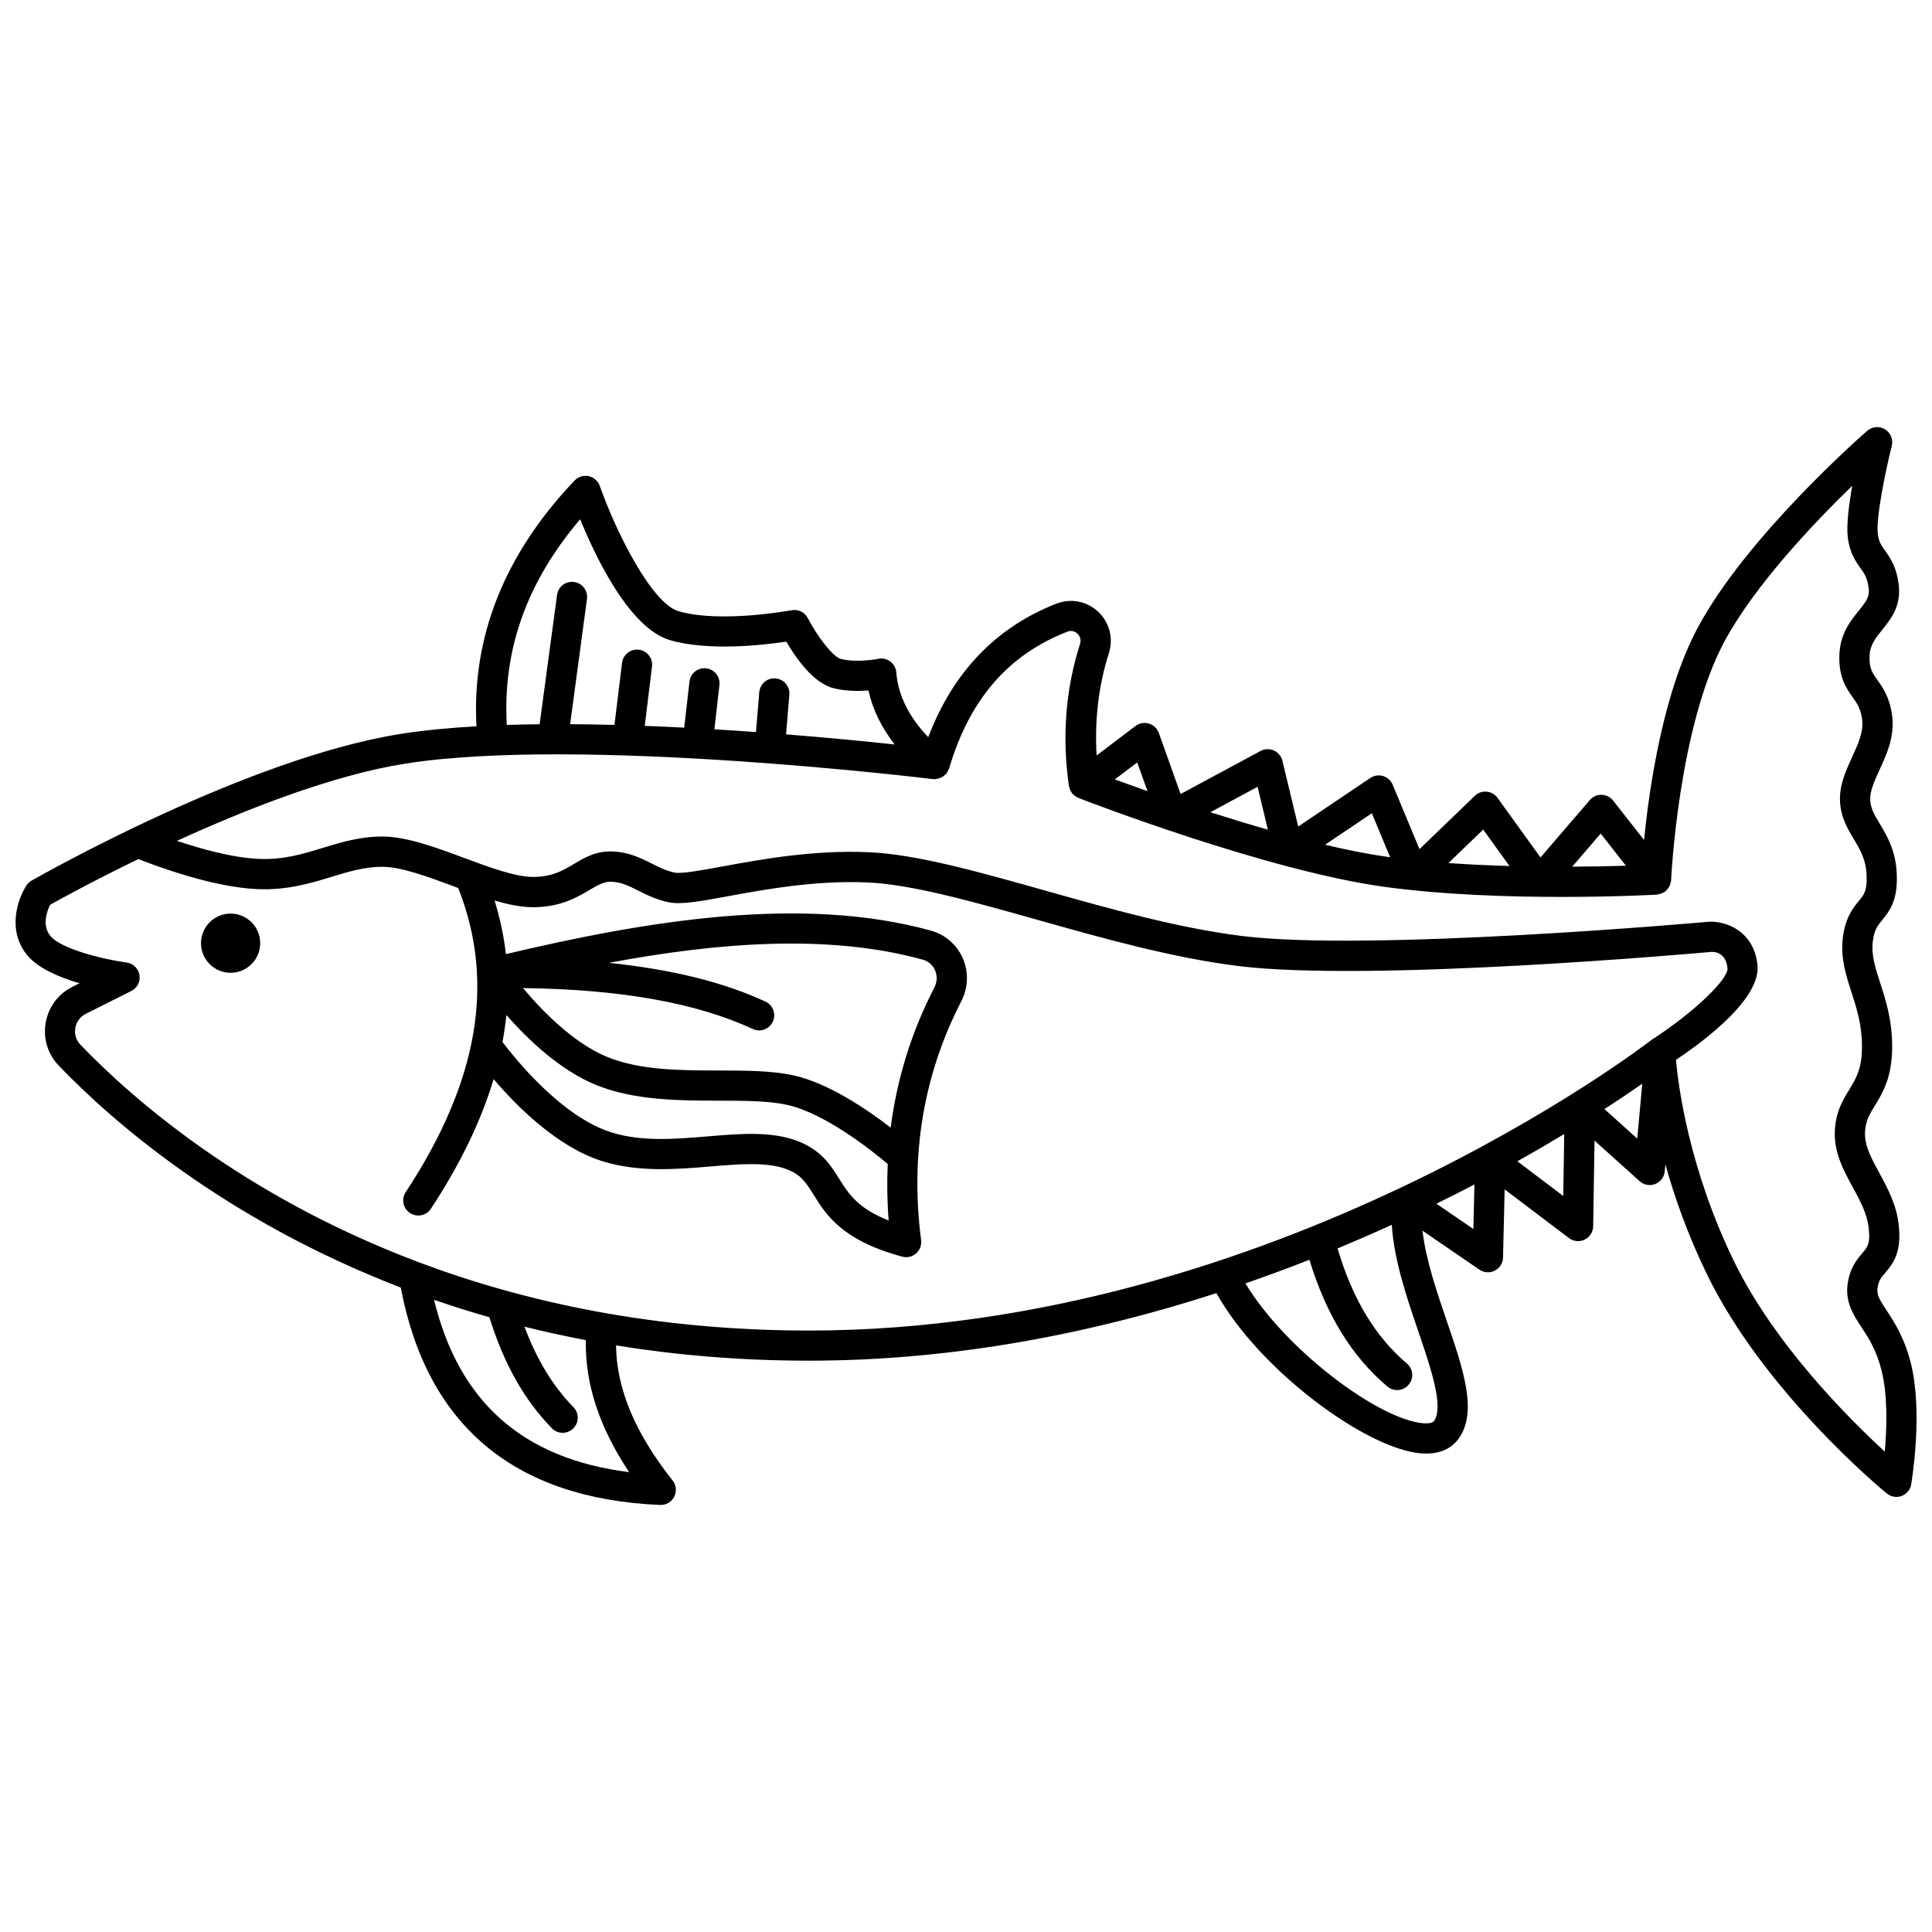 <?xml version="1.0" encoding="UTF-8"?>
<!-- Uploaded to: ICON Repo, www.iconrepo.com, Generator: ICON Repo Mixer Tools -->
<svg width="800px" height="800px" version="1.1" viewBox="144 144 512 512" xmlns="http://www.w3.org/2000/svg">
 <defs>
  <clipPath id="a">
   <path d="m148.09 257h503.81v286h-503.81z"/>
  </clipPath>
 </defs>
 <path d="m205.11 386.11c-4.336 0-7.844 3.516-7.844 7.844 0 4.336 3.516 7.844 7.844 7.844 4.332 0 7.844-3.516 7.844-7.844 0.004-4.332-3.508-7.844-7.844-7.844z"/>
 <g clip-path="url(#a)">
  <path d="m650.39 505.24c-1.68-6.727-4.41-10.887-6.402-13.922-2.043-3.113-2.731-4.289-2.391-6.234 0.32-1.812 0.957-2.555 2.004-3.777 2.391-2.785 4.309-5.66 3.594-12.562-0.562-5.465-3.012-9.957-5.164-13.922-2.129-3.914-3.965-7.289-3.781-10.863 0.156-2.957 1.184-4.633 2.609-6.953 2.043-3.328 4.586-7.465 4.586-15.664 0-7.023-1.688-12.25-3.18-16.863-1.336-4.137-2.394-7.41-1.945-11.035 0.375-3.051 1.254-4.117 2.477-5.602 2.215-2.695 4.035-5.434 3.883-11.75-0.156-6.496-2.578-10.547-4.527-13.801-1.41-2.356-2.426-4.059-2.531-6.305-0.109-2.348 1.148-5.086 2.481-7.984 1.906-4.16 4.07-8.875 3.32-14.441-0.648-4.769-2.461-7.336-3.914-9.398-1.406-1.992-2.18-3.086-2.051-6.344 0.117-2.914 1.547-4.688 3.359-6.926 2.207-2.734 4.957-6.133 4.394-11.574-0.512-4.981-2.25-7.426-3.648-9.395-1.035-1.457-1.664-2.34-1.922-4.438-0.523-4.188 1.992-16.527 3.699-23.328 0.422-1.695-0.297-3.469-1.789-4.387-1.492-0.91-3.398-0.754-4.719 0.395-1.297 1.125-31.828 27.867-44.84 52.043-9.227 17.141-12.902 42.352-14.297 56.391l-8.203-10.438c-0.738-0.941-1.859-1.5-3.055-1.527-1.203-0.066-2.34 0.484-3.117 1.391l-13.074 15.203-11.379-15.785c-0.676-0.941-1.73-1.539-2.883-1.645-1.16-0.117-2.297 0.301-3.133 1.098l-14.672 14.129-7.109-17.078c-0.461-1.105-1.395-1.941-2.543-2.293-1.145-0.348-2.387-0.156-3.383 0.516l-19.102 12.863-4.191-17.43c-0.289-1.207-1.125-2.211-2.254-2.719-1.137-0.504-2.438-0.461-3.527 0.129l-21.195 11.41-5.773-16.184c-0.43-1.199-1.402-2.125-2.621-2.488-1.227-0.367-2.543-0.129-3.559 0.645l-10.312 7.809c-0.535-9.32 0.48-18.414 3.25-27.082 1.262-3.961 0.176-8.18-2.844-11.016-2.988-2.805-7.227-3.617-11.055-2.133-16.062 6.269-27.426 18.207-33.969 35.398-5.184-5.496-7.988-11.156-8.461-17.18-0.09-1.148-0.672-2.199-1.594-2.891-0.922-0.688-2.106-0.949-3.227-0.707-0.055 0.012-5.465 1.125-9.871 0.027-2.148-0.535-6.332-6.125-8.758-10.812-0.812-1.57-2.559-2.418-4.297-2.094-0.188 0.035-18.824 3.508-29.965 0.258-7.031-2.051-16.441-20.656-20.875-33.211-0.465-1.309-1.574-2.285-2.93-2.578-1.367-0.289-2.773 0.145-3.731 1.148-18.559 19.473-27.289 41.371-26.012 65.145-7.172 0.406-13.938 1.047-19.988 2-40.691 6.387-95.605 37.578-97.918 38.898-0.566 0.324-1.043 0.777-1.391 1.328-2.426 3.824-5.098 12.027 0.305 18.508 2.887 3.457 8.523 5.816 13.789 7.359l-1.867 0.938c-3.793 1.902-6.383 5.391-7.098 9.566-0.715 4.148 0.547 8.273 3.457 11.309 13.895 14.477 43.727 40.754 90.645 58.832 6.934 36.551 30.02 55.957 68.742 57.613 0.055 0.004 0.113 0.004 0.168 0.004 1.5 0 2.875-0.84 3.562-2.18 0.711-1.395 0.543-3.078-0.422-4.301-9.949-12.562-14.867-24.324-14.996-35.809 15.793 2.559 32.801 4.051 51.105 4.051 39.191 0 75.926-7.523 108-17.898 11.41 20.43 39.555 41.137 54.016 42.438 0.547 0.051 1.074 0.074 1.574 0.074 4.711 0 7.258-2.082 8.59-3.926 5.109-7.094 1.281-18.289-3.152-31.254-2.644-7.731-5.547-16.234-6.41-23.887l15.078 10.332c0.68 0.465 1.469 0.699 2.258 0.699 0.625 0 1.246-0.145 1.824-0.441 1.309-0.668 2.144-1.996 2.176-3.461l0.43-18.066 17.047 12.895c1.199 0.91 2.812 1.066 4.168 0.402 1.352-0.66 2.223-2.023 2.246-3.531l0.352-22.699 11.957 10.754c1.129 1.012 2.727 1.305 4.133 0.75 1.41-0.551 2.387-1.852 2.523-3.359l0.168-1.848c2.41 8.645 5.894 18.582 11 29.098 15.148 31.211 46.355 57.039 47.676 58.125 0.727 0.59 1.625 0.906 2.535 0.906 0.469 0 0.941-0.082 1.391-0.25 1.332-0.496 2.305-1.66 2.547-3.062 0.09-0.773 3.203-18.938-0.102-32.145zm-82.191-140.33 6.691 8.516c-3.742 0.117-8.625 0.223-14.238 0.25zm-31.137-1.066 6.961 9.656c-5.277-0.148-10.734-0.395-16.172-0.781zm-29.512-4.324 4.852 11.652c-0.172-0.023-0.352-0.043-0.527-0.066-5.148-0.711-10.836-1.852-16.715-3.242zm-27.543 4.356c-5.219-1.492-10.355-3.066-15.242-4.629l12.508-6.738zm-34.625-17.824 2.707 7.594c-3.344-1.172-6.262-2.223-8.645-3.098zm-147.63-64.438c4.266 10.445 13.176 28.93 23.812 32.031 10.195 2.977 24.688 1.316 30.809 0.398 2.481 4.238 7.18 11.008 12.508 12.336 3.246 0.812 6.676 0.805 9.277 0.605 1.078 4.965 3.406 9.754 6.941 14.312-7.113-0.766-17.145-1.754-28.785-2.688l0.875-10.5c0.184-2.203-1.453-4.133-3.656-4.312-2.195-0.246-4.133 1.449-4.316 3.652l-0.879 10.555c-3.57-0.258-7.258-0.504-11.016-0.727l1.336-11.738c0.25-2.195-1.328-4.176-3.519-4.422-2.191-0.266-4.176 1.324-4.426 3.519l-1.387 12.195c-3.449-0.176-6.941-0.332-10.457-0.469l1.918-15.727c0.27-2.191-1.293-4.188-3.488-4.449-2.172-0.301-4.188 1.293-4.453 3.484l-2.008 16.438c-3.93-0.105-7.856-0.168-11.75-0.188l4.465-33.191c0.297-2.191-1.242-4.203-3.43-4.5-2.211-0.289-4.203 1.242-4.5 3.426l-4.613 34.277c-2.941 0.031-5.848 0.094-8.707 0.184-1.098-19.859 5.223-37.789 19.449-54.504zm12.969 252.52c-28.137-3.527-45.117-18.562-51.691-45.668 4.727 1.637 9.621 3.18 14.672 4.621 3.758 12.184 9.168 21.844 16.543 29.41 0.785 0.809 1.824 1.211 2.863 1.211 1.004 0 2.012-0.379 2.789-1.133 1.582-1.543 1.617-4.074 0.074-5.652-5.477-5.625-9.742-12.672-12.98-21.336 5.254 1.312 10.68 2.5 16.258 3.559-0.227 11.504 3.523 23.035 11.473 34.988zm-55.922-55.691c-0.09-0.027-0.164-0.078-0.258-0.102-46.32-17.516-75.648-43.336-89.242-57.492-1.137-1.184-1.629-2.789-1.348-4.414 0.285-1.648 1.309-3.023 2.805-3.773l12.051-6.043c1.566-0.785 2.438-2.5 2.152-4.231-0.285-1.727-1.668-3.07-3.402-3.309-6.723-0.914-17.422-3.695-20.168-6.988-2.363-2.832-0.914-6.68-0.117-8.312 2.832-1.582 11.617-6.406 23.406-12.117 5.012 1.984 19.828 7.469 31.504 7.965 7.902 0.344 14.156-1.57 19.684-3.254 4.469-1.363 8.688-2.648 13.371-2.664h0.039c5.039 0 12.117 2.633 18.973 5.18 0.395 0.148 0.785 0.289 1.176 0.438 9.883 24.938 5.348 51.32-13.914 80.602-1.215 1.848-0.699 4.328 1.145 5.539 0.676 0.449 1.438 0.66 2.195 0.66 1.301 0 2.578-0.633 3.344-1.801 7.773-11.82 13.289-23.238 16.617-34.344 6.098 7.156 16.918 18.062 28.926 21.781 9.527 2.953 19.625 2.109 28.531 1.363 7.648-0.641 14.871-1.25 20.102 0.688 3.879 1.426 5.227 3.582 7.262 6.84 3.359 5.375 7.543 12.059 23.461 16.371 0.344 0.094 0.695 0.141 1.043 0.141 0.957 0 1.891-0.344 2.625-0.984 1.008-0.879 1.508-2.203 1.336-3.527-2.926-22.625 0.656-43.926 10.648-63.309 1.852-3.59 1.992-7.758 0.383-11.422-1.574-3.59-4.644-6.25-8.426-7.297-34.438-9.527-75.91-2.481-112.64 6.223-0.539-4.777-1.559-9.512-3.004-14.207 3.625 1.066 7.059 1.777 10.207 1.777 7.285 0 11.742-2.656 14.996-4.594 2.336-1.395 3.84-2.113 5.41-2.168 2.809 0.02 4.867 1.055 7.469 2.363 2.227 1.121 4.75 2.391 7.988 3.074 3.344 0.711 8.348-0.215 15.938-1.613 9.691-1.773 22.969-4.227 36.797-3.625 11.691 0.5 27.844 5.055 44.945 9.871 17.527 4.938 35.652 10.047 53.121 12.25 34.852 4.398 122.2-3.402 125.64-3.723h0.035c1.41 0 3.785 0.566 4.195 4.285 0.32 2.922-8.855 11.68-19.68 18.758-0.203 0.109-0.398 0.234-0.578 0.379 0 0-0.004 0-0.004 0.004-0.984 0.77-99.742 76.926-223.2 76.926-40.977-0.012-75.387-7.555-103.54-18.164zm124.71-10.992c-8.227-3.234-10.699-7.195-13.109-11.047-2.262-3.621-4.828-7.727-11.266-10.105-6.898-2.543-14.98-1.867-23.539-1.152-8.582 0.723-17.449 1.465-25.496-1.031-13.145-4.074-25.496-19.43-28.938-23.977 0.441-2.398 0.801-4.785 1.027-7.156 5.644 6.426 14.164 14.602 23.699 18.512 10.137 4.148 22.062 4.176 32.586 4.195 6.723 0.016 13.07 0.027 18.012 1.086 10.094 2.172 22.68 12.234 26.77 15.68-0.219 4.938-0.156 9.93 0.254 14.996zm0.535-24.621c-6.312-4.863-16.633-11.883-25.887-13.871-5.766-1.242-12.523-1.25-19.68-1.266-10.27-0.02-20.883-0.039-29.566-3.598-8.98-3.68-17.297-12.27-22.305-18.242 26.086 0.32 46.141 3.992 60.895 10.844 0.543 0.25 1.121 0.371 1.684 0.371 1.508 0 2.949-0.855 3.625-2.316 0.93-2.004 0.062-4.379-1.938-5.309-11.117-5.16-24.859-8.551-41.516-10.281 28.535-5.336 58.07-7.789 83.203-0.836 1.477 0.406 2.621 1.402 3.234 2.793 0.637 1.453 0.574 3.113-0.168 4.559-6.07 11.77-9.926 24.195-11.582 37.152zm143.97 77.77c-0.52 0.727-2.398 0.617-2.953 0.566-11.898-1.07-36.582-19.645-47.008-37.055 5.824-2.012 11.484-4.106 16.957-6.258 4.426 14.531 11.191 25.578 20.656 33.59 0.75 0.633 1.668 0.945 2.582 0.945 1.137 0 2.262-0.48 3.055-1.414 1.426-1.688 1.219-4.211-0.469-5.637-8.402-7.109-14.41-17.137-18.375-30.492 4.961-2.059 9.758-4.144 14.375-6.254 0.582 9.23 3.91 19.098 6.957 28.012 3.398 9.965 6.918 20.258 4.223 23.996zm0.656-57.609c3.481-1.707 6.848-3.41 10.07-5.094l-0.281 11.805zm21.445-11.242c4.488-2.512 8.621-4.922 12.422-7.215l-0.258 16.418zm31.773-6.008-8.699-7.828c4.047-2.609 7.383-4.867 10.027-6.711zm65.586 82.941c-9.617-8.836-29.32-28.543-39.988-50.516-11.93-24.578-14.73-46.453-15.336-53.293 8.125-5.434 22.559-16.41 21.594-25.215-0.953-8.711-7.953-11.5-12.645-11.402-0.898 0.082-90.172 8.051-124.18 3.766-16.875-2.129-34.707-7.156-51.949-12.016-17.562-4.949-34.148-9.625-46.773-10.164-14.746-0.629-28.52 1.902-38.586 3.75-5.43 1-11.039 2.035-12.84 1.652-2.223-0.469-4.082-1.402-6.051-2.394-2.965-1.492-6.328-3.18-11-3.215h-0.098c-3.938 0-6.875 1.75-9.465 3.289-2.996 1.785-5.82 3.469-10.902 3.469-4.715 0-11.582-2.555-18.23-5.023-7.512-2.793-15.281-5.684-21.758-5.684h-0.059c-5.863 0.02-10.852 1.539-15.676 3.012-5.387 1.645-10.461 3.215-17.008 2.914-6.898-0.293-15.383-2.684-21.645-4.777 18.57-8.48 41.508-17.48 60.613-20.477 46.469-7.289 138.78 4.004 139.71 4.113 0.078 0.008 0.152-0.02 0.23-0.012 0.09 0.004 0.172 0.043 0.262 0.043 0.133 0 0.25-0.07 0.383-0.082 0.328-0.031 0.637-0.098 0.941-0.203 0.191-0.066 0.367-0.141 0.547-0.234 0.344-0.184 0.641-0.418 0.914-0.691 0.078-0.078 0.191-0.113 0.266-0.199 0.023-0.027 0.027-0.066 0.051-0.098 0.242-0.301 0.414-0.652 0.562-1.02 0.039-0.105 0.121-0.195 0.152-0.305 0.004-0.012 0.012-0.02 0.016-0.027 5.387-18.262 15.633-30.117 31.32-36.238 1.359-0.535 2.324 0.18 2.672 0.508 0.363 0.344 1.164 1.301 0.699 2.754-3.832 11.992-4.816 24.652-2.938 37.641 0.012 0.09 0.051 0.164 0.07 0.25 0.023 0.117 0.059 0.223 0.098 0.34 0.129 0.406 0.305 0.793 0.547 1.137 0.023 0.035 0.027 0.074 0.051 0.113 0.008 0.012 0.02 0.016 0.027 0.023 0.289 0.371 0.648 0.676 1.051 0.926 0.094 0.055 0.184 0.105 0.281 0.156 0.129 0.066 0.242 0.156 0.379 0.207 2.019 0.781 49.805 19.242 80.988 23.547 31.098 4.293 70.648 2.176 72.32 2.082 0.141-0.008 0.262-0.074 0.395-0.098 0.246-0.039 0.484-0.094 0.723-0.18 0.273-0.098 0.512-0.227 0.75-0.379 0.125-0.074 0.266-0.102 0.379-0.191 0.062-0.051 0.094-0.129 0.156-0.18 0.223-0.199 0.398-0.43 0.57-0.672 0.125-0.172 0.266-0.332 0.355-0.52 0.121-0.238 0.176-0.5 0.242-0.758 0.059-0.227 0.141-0.449 0.16-0.68 0.004-0.051 0.031-0.098 0.035-0.152 0.016-0.402 1.926-40.594 14.152-63.309 8.039-14.93 23.793-31.477 33.855-41.234-0.902 5.082-1.586 10.488-1.18 13.727 0.516 4.09 2.078 6.297 3.34 8.074 1.113 1.566 1.914 2.699 2.215 5.582 0.215 2.07-0.711 3.32-2.66 5.731-2.188 2.703-4.906 6.074-5.125 11.633-0.238 5.969 1.836 8.914 3.504 11.273 1.195 1.691 2.141 3.031 2.519 5.859 0.445 3.269-1.062 6.562-2.66 10.039-1.668 3.637-3.394 7.406-3.199 11.688 0.195 4.258 2.035 7.332 3.664 10.047 1.762 2.945 3.285 5.496 3.394 9.891 0.094 3.856-0.676 4.785-2.066 6.481-1.508 1.836-3.574 4.348-4.234 9.703-0.664 5.383 0.832 10.004 2.273 14.469 1.375 4.25 2.793 8.641 2.793 14.406 0 5.938-1.578 8.508-3.406 11.48-1.652 2.688-3.519 5.734-3.777 10.727-0.305 5.824 2.262 10.539 4.746 15.098 1.973 3.625 3.836 7.055 4.238 10.922 0.418 4.047-0.336 4.926-1.715 6.535-1.312 1.535-3.109 3.629-3.809 7.602-0.906 5.156 1.371 8.633 3.578 12 1.863 2.844 3.977 6.07 5.328 11.477 1.699 6.773 1.398 15.449 0.852 21.504z"/>
 </g>
</svg>